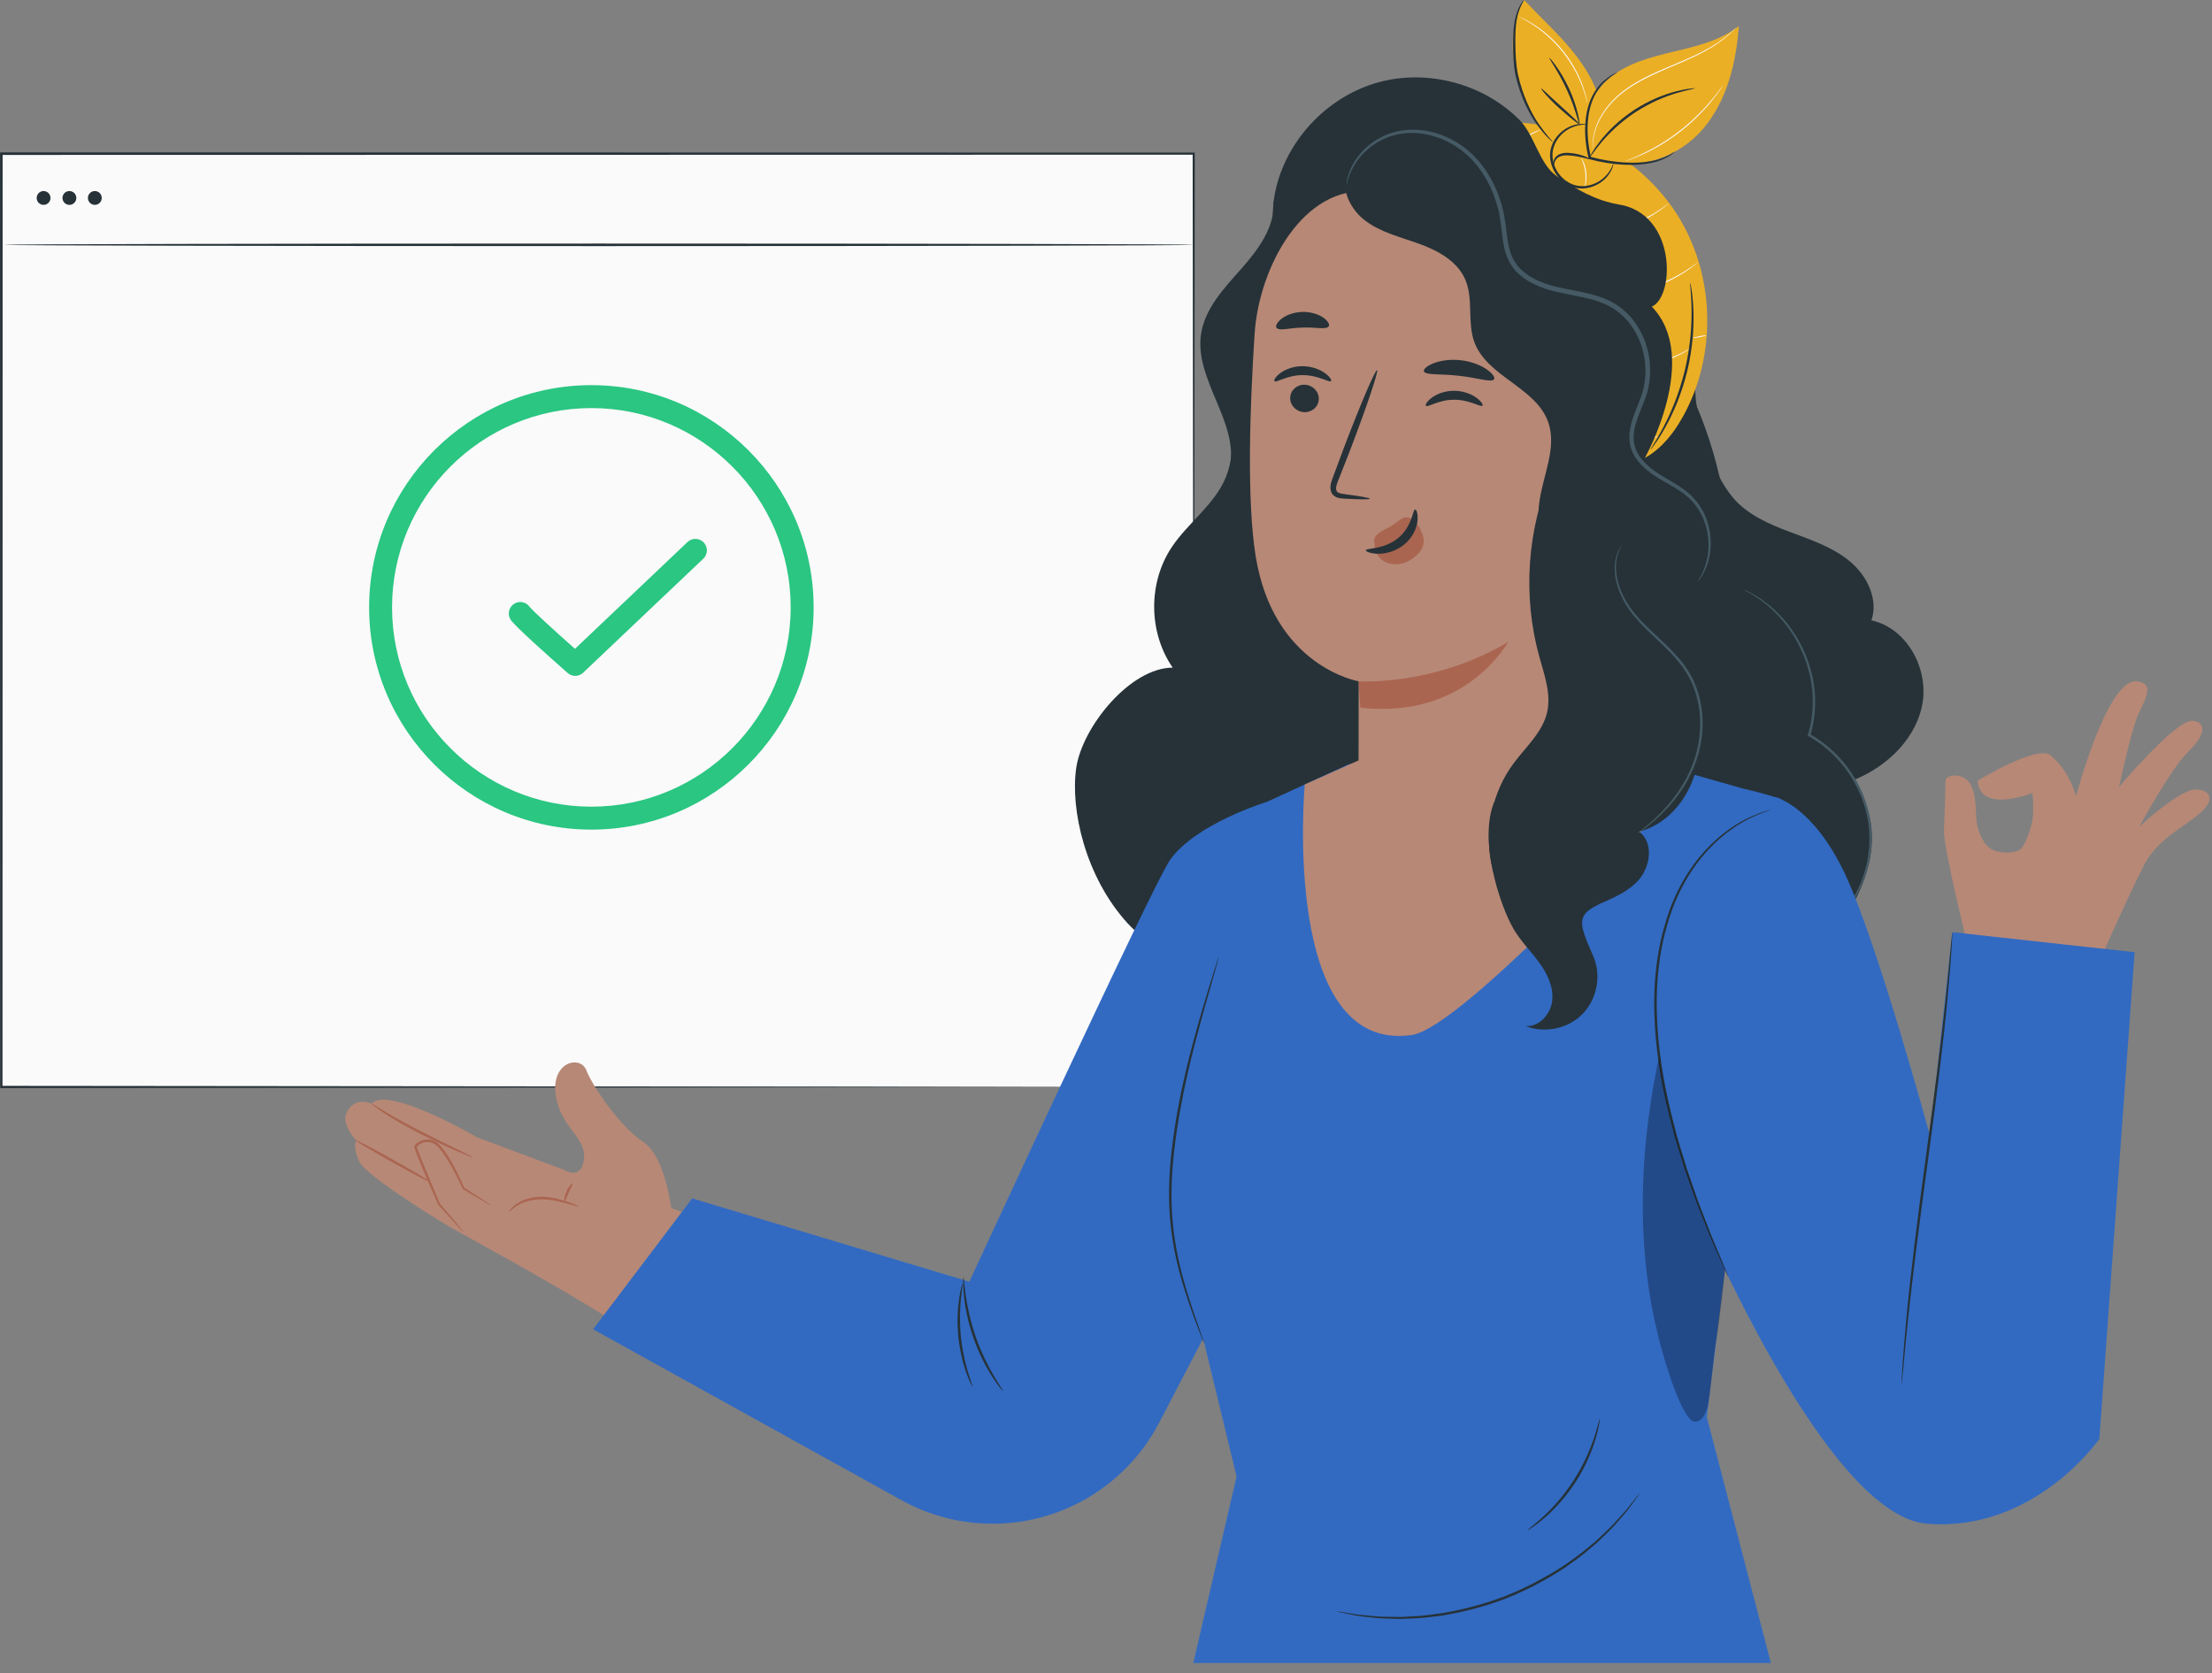 <svg width="152" height="115" viewBox="0 0 152 115" fill="none" xmlns="http://www.w3.org/2000/svg">
<rect x="0" y="0" width="152" height="115" fill="#808080" stroke="none"/>
<g id="Group">
<g id="Screen">
<g id="Group_2">
<g id="Group_3">
<g id="Group_4">
<path id="Vector" d="M82.029 10.559L0.094 10.559L0.094 74.7L82.029 74.7L82.029 10.559Z" fill="#FAFAFA"/>
</g>
<g id="Group_5">
<g id="Group_6">
<path id="Vector_2" d="M82.028 74.7C82.027 74.098 81.999 49.254 81.955 10.559L82.027 10.631C58.678 10.636 30.47 10.641 0.099 10.647H0.092L0.18 10.559C0.176 33.689 0.173 55.561 0.171 74.7L0.092 74.622C48.733 74.668 81.338 74.7 82.028 74.7C81.339 74.701 48.733 74.732 0.093 74.779H0.014L0.014 74.7C0.011 55.561 0.008 33.689 0.005 10.559L0.005 10.472H0.093H0.1C30.471 10.477 58.679 10.482 82.028 10.487H82.1V10.559C82.056 49.254 82.028 74.099 82.028 74.7Z" fill="#263238"/>
</g>
</g>
</g>
<g id="Group_7">
<g id="Group_8">
<path id="Vector_3" d="M40.636 57.013C32.215 57.013 25.364 50.161 25.364 41.74C25.364 33.318 32.215 26.468 40.636 26.468C49.058 26.468 55.909 33.319 55.909 41.74C55.909 50.161 49.058 57.013 40.636 57.013ZM40.636 28.044C33.084 28.044 26.94 34.188 26.94 41.74C26.94 49.293 33.084 55.437 40.636 55.437C48.188 55.437 54.333 49.293 54.333 41.74C54.333 34.188 48.188 28.044 40.636 28.044Z" fill="#2AC682"/>
</g>
<g id="Group_9">
<path id="Vector_4" d="M39.53 46.447C39.344 46.447 39.159 46.382 39.009 46.251C37.673 45.075 35.388 43.037 35.095 42.598C34.854 42.235 34.952 41.746 35.313 41.505C35.671 41.265 36.152 41.359 36.398 41.71C36.611 41.977 38.058 43.303 39.51 44.59L47.243 37.25C47.558 36.951 48.057 36.963 48.358 37.28C48.657 37.595 48.645 38.094 48.329 38.394L40.071 46.231C39.921 46.374 39.725 46.447 39.53 46.447Z" fill="#2AC682"/>
</g>
</g>
<g id="Group_10">
<g id="Group_11">
<path id="Vector_5" d="M82.03 16.825C82.03 16.874 63.733 16.913 41.167 16.913C18.594 16.913 0.301 16.873 0.301 16.825C0.301 16.777 18.594 16.738 41.167 16.738C63.733 16.738 82.03 16.777 82.03 16.825Z" fill="#263238"/>
</g>
</g>
<g id="Group_12">
<g id="Group_13">
<path id="Vector_6" d="M2.995 14.079C3.258 14.079 3.47 13.867 3.47 13.604C3.47 13.341 3.258 13.129 2.995 13.129C2.732 13.129 2.52 13.341 2.52 13.604C2.52 13.867 2.732 14.079 2.995 14.079Z" fill="#263238"/>
</g>
<g id="Group_14">
<path id="Vector_7" d="M4.77 14.08C5.032 14.08 5.245 13.867 5.245 13.604C5.245 13.341 5.032 13.129 4.77 13.129C4.507 13.129 4.294 13.341 4.294 13.604C4.294 13.867 4.507 14.08 4.77 14.08Z" fill="#263238"/>
</g>
<g id="Group_15">
<path id="Vector_8" d="M6.992 13.604C6.992 13.867 6.779 14.079 6.516 14.079C6.254 14.079 6.041 13.867 6.041 13.604C6.041 13.341 6.254 13.129 6.516 13.129C6.779 13.128 6.992 13.341 6.992 13.604Z" fill="#263238"/>
</g>
</g>
</g>
</g>
<g id="Character">
<g id="Group_16">
<g id="Group_17">
<path id="Vector_9" d="M135.896 53.651C135.896 53.651 139.974 51.17 140.893 51.899C142.219 52.951 142.661 54.727 142.661 54.727C142.661 54.727 144.815 46.513 146.87 46.824C148.049 47.003 147.471 47.922 146.942 49.075C146.452 50.145 145.615 54.075 145.615 54.075C145.615 54.075 149.512 49.452 150.657 49.535C151.543 49.6 151.671 50.379 150.396 51.629C149.122 52.879 147.005 56.816 147.005 56.816C147.005 56.816 149.735 54.271 150.863 54.257C151.762 54.246 152.343 54.871 151.179 55.881C150.015 56.892 148.254 57.65 147.314 59.479C146.156 61.732 143.686 67.349 143.686 67.349L135.043 64.289C135.043 64.289 133.636 58.555 133.58 57.162C133.58 57.162 133.698 54.218 133.681 53.694C133.665 53.17 135.055 53.035 135.477 54.042C135.899 55.048 135.707 56.104 135.878 56.773C136.05 57.442 136.354 58.063 136.843 58.362C137.333 58.661 138.578 58.682 138.896 58.312C139.214 57.942 139.6 56.865 139.684 56.203C139.768 55.54 139.66 54.494 139.66 54.494C139.66 54.494 136.071 55.952 135.896 53.651Z" fill="#B78876"/>
</g>
<g id="Group_18">
<g id="Group_19">
<g id="Group_20">
<path id="Vector_10" d="M38.78 80.405L32.774 78.155C32.774 78.155 26.659 74.575 25.527 75.847C25.527 75.847 24.318 75.27 23.78 76.56C23.468 77.308 24.496 78.393 24.496 78.393C24.496 78.393 24.176 78.717 24.683 79.814C25.189 80.912 30.993 84.373 30.993 84.373C30.993 84.373 38.54 88.488 41.591 90.457L46.856 83.296L46.124 83.022C46.124 83.022 45.689 79.454 44.229 78.502C42.639 77.466 40.721 74.665 40.299 73.567C39.877 72.47 37.851 72.976 38.189 75.256C38.527 77.535 40.299 78.126 40.131 79.646C39.962 81.165 38.78 80.405 38.78 80.405Z" fill="#B78876"/>
</g>
<g id="Group_21">
<g id="Group_22">
<path id="Vector_11" d="M29.574 81.238C29.551 81.28 28.381 80.669 26.961 79.874C25.541 79.078 24.41 78.399 24.433 78.357C24.457 78.315 25.627 78.925 27.047 79.721C28.466 80.516 29.598 81.195 29.574 81.238Z" fill="#AA6550"/>
</g>
</g>
<g id="Group_23">
<g id="Group_24">
<path id="Vector_12" d="M32.502 79.549C32.492 79.571 32.081 79.405 31.424 79.12C30.768 78.835 29.867 78.424 28.892 77.926C27.918 77.428 27.06 76.93 26.459 76.536C26.16 76.338 25.921 76.174 25.762 76.05C25.603 75.928 25.518 75.856 25.525 75.847C25.541 75.824 25.91 76.067 26.524 76.431C27.138 76.796 28.002 77.274 28.972 77.771C29.943 78.267 30.833 78.694 31.476 79.008C32.12 79.321 32.513 79.527 32.502 79.549Z" fill="#AA6550"/>
</g>
</g>
<g id="Group_25">
<g id="Group_26">
<path id="Vector_13" d="M33.768 82.858C33.762 82.869 33.572 82.765 33.236 82.569C32.876 82.354 32.398 82.069 31.821 81.724L31.805 81.715L31.796 81.695C31.531 81.122 31.201 80.448 30.776 79.743C30.561 79.397 30.325 79.022 30.012 78.734C29.7 78.444 29.203 78.393 28.829 78.645C28.748 78.69 28.652 78.786 28.64 78.817C28.649 78.832 28.648 78.834 28.654 78.857L28.678 78.932C28.693 78.981 28.712 79.031 28.731 79.082C28.804 79.282 28.883 79.479 28.96 79.673C29.119 80.06 29.272 80.435 29.42 80.795C29.718 81.507 29.993 82.161 30.232 82.733L30.221 82.715C30.715 83.293 31.123 83.772 31.429 84.13C31.557 84.286 31.663 84.416 31.751 84.523C31.824 84.615 31.859 84.665 31.854 84.67C31.849 84.674 31.804 84.632 31.722 84.549C31.627 84.448 31.511 84.326 31.373 84.18C31.055 83.831 30.632 83.366 30.121 82.803L30.115 82.796L30.11 82.786C29.86 82.225 29.575 81.574 29.269 80.859C29.118 80.499 28.962 80.124 28.801 79.737C28.722 79.543 28.642 79.345 28.567 79.141C28.548 79.09 28.529 79.039 28.512 78.985L28.486 78.905C28.476 78.876 28.47 78.824 28.468 78.785C28.5 78.679 28.548 78.657 28.591 78.606C28.636 78.566 28.684 78.529 28.734 78.498C28.95 78.361 29.205 78.29 29.458 78.311C29.712 78.328 29.944 78.45 30.123 78.603C30.47 78.928 30.696 79.303 30.914 79.659C31.338 80.379 31.658 81.06 31.912 81.645L31.887 81.616C32.453 81.981 32.92 82.282 33.272 82.51C33.598 82.724 33.775 82.847 33.768 82.858Z" fill="#AA6550"/>
</g>
</g>
</g>
<g id="Group_27">
<g id="Group_28">
<path id="Vector_14" d="M39.79 82.916C39.782 82.94 39.501 82.861 39.051 82.735C38.603 82.613 37.978 82.439 37.276 82.421C36.575 82.406 35.953 82.602 35.564 82.841C35.17 83.076 34.996 83.317 34.972 83.296C34.957 83.289 35.099 83.014 35.497 82.737C35.889 82.458 36.545 82.229 37.279 82.246C38.013 82.265 38.646 82.464 39.088 82.617C39.532 82.775 39.797 82.894 39.79 82.916Z" fill="#AA6550"/>
</g>
</g>
<g id="Group_29">
<g id="Group_30">
<path id="Vector_15" d="M39.339 81.329C39.379 81.359 39.229 81.619 39.084 81.953C38.937 82.286 38.847 82.572 38.797 82.562C38.752 82.555 38.767 82.237 38.924 81.883C39.079 81.527 39.303 81.3 39.339 81.329Z" fill="#AA6550"/>
</g>
</g>
</g>
<g id="Group_31">
<g id="Group_32">
<path id="Vector_16" d="M73.954 52.775C74.369 49.944 77.665 45.886 80.582 45.881C78.91 43.458 78.884 40.048 80.519 37.6C81.645 35.916 83.46 34.677 84.23 32.81C85.101 30.698 84.432 28.311 84.515 26.034C84.637 22.701 86.371 19.657 88.06 16.762C89.606 14.111 91.492 11.205 94.536 10.554C96.462 10.142 98.458 10.749 100.266 11.519C108.917 15.204 115.644 22.969 117.953 31.934C118.505 34.081 118.876 36.402 120.371 38.061C121.955 39.818 124.73 40.77 125.205 43.068C125.545 44.716 124.488 46.373 124.647 48.047C124.78 49.449 127.406 53.537 128.012 54.814C129.055 57.014 128.678 59.391 127.615 61.583C126.553 63.775 123.85 65.909 121.451 66.506L94.637 57.571C92.114 59.007 89.601 64.562 86.705 64.904C83.809 65.245 80.276 66.506 77.49 63.457C74.569 60.261 73.54 55.606 73.954 52.775Z" fill="#263238"/>
</g>
<g id="Group_33">
<path id="Vector_17" d="M116.486 26.639C116.498 28.903 117.62 32.492 119.099 34.221C120.092 35.382 121.568 36.022 123.012 36.563C124.455 37.105 125.958 37.609 127.133 38.593C128.307 39.577 129.088 41.189 128.596 42.632C131.113 43.19 132.611 46.088 132.061 48.568C131.512 51.047 129.327 52.968 126.878 53.79L115.466 52.022L111.112 38.38L115.931 26.716" fill="#263238"/>
</g>
<g id="Group_34">
<g id="Group_35">
<path id="Vector_18" d="M119.773 40.494C119.775 40.489 119.849 40.521 119.989 40.588C120.125 40.66 120.342 40.742 120.593 40.901C121.106 41.197 121.814 41.711 122.531 42.518C122.897 42.914 123.235 43.405 123.564 43.952C123.868 44.513 124.174 45.132 124.369 45.833C124.8 47.215 124.894 48.893 124.399 50.543L124.359 50.442C124.996 50.797 125.61 51.26 126.158 51.809C127.57 53.21 128.377 55.03 128.57 56.733C128.758 58.45 128.35 60.005 127.778 61.159C127.203 62.324 126.49 63.115 125.962 63.603C125.693 63.843 125.476 64.02 125.319 64.126C125.164 64.237 125.081 64.292 125.078 64.287C125.075 64.282 125.15 64.217 125.297 64.099C125.447 63.984 125.656 63.799 125.915 63.553C126.424 63.055 127.114 62.26 127.667 61.105C128.216 59.961 128.603 58.431 128.41 56.753C128.212 55.086 127.418 53.305 126.034 51.934C125.497 51.395 124.897 50.942 124.275 50.594L124.214 50.56L124.234 50.492C124.72 48.883 124.637 47.238 124.223 45.877C124.037 45.187 123.74 44.575 123.447 44.02C123.128 43.477 122.8 42.99 122.445 42.593C121.749 41.788 121.06 41.265 120.561 40.955C120.318 40.789 120.107 40.699 119.975 40.617C119.84 40.541 119.77 40.498 119.773 40.494Z" fill="#455A64"/>
</g>
</g>
</g>
<g id="Group_36">
<g id="Group_37">
<path id="Vector_19" d="M87.055 55.108C87.055 55.108 82.114 56.611 80.381 59.13C79.156 60.913 66.61 88.083 66.61 88.083L47.564 82.357L40.755 91.351L61.945 103.096C65.874 105.274 70.653 105.253 74.562 103.041C76.73 101.814 78.496 99.986 79.649 97.778L85.037 87.455L87.055 55.108Z" fill="#326AC2"/>
</g>
<g id="Group_38">
<g id="Group_39">
<path id="Vector_20" d="M81.999 114.287L84.973 101.468L82.72 92.161C81.27 87.369 80.026 79.562 81.603 73.274L86.87 55.194L92.662 52.53L105.914 50.251C106.423 50.421 119.771 54.191 119.771 54.191C121.619 54.62 122.361 54.914 122.361 54.914L123.891 64.812L119.29 81.126L117.285 97.381L121.688 114.287H81.999Z" fill="#326AC2"/>
</g>
</g>
<g id="Group_40">
<path id="Vector_21" d="M89.658 53.912L93.501 52.192L110.822 52.433L114.918 54.811C114.918 54.811 100.609 70.604 97.018 71.127C87.985 72.44 89.658 53.912 89.658 53.912Z" fill="#B78876"/>
</g>
<g id="Group_41">
<path id="Vector_22" d="M121.985 54.778C121.985 54.778 124.579 55.361 126.803 60.106C129.027 64.85 132.622 78.054 132.622 78.054L134.16 64.061L146.683 65.439L144.259 98.882C144.259 98.882 139.827 105.308 132.414 104.715C125.001 104.122 115.59 80.69 115.59 80.69L121.985 54.778Z" fill="#326AC2"/>
</g>
<g id="Group_42">
<g id="Group_43">
<path id="Vector_23" d="M130.668 95.141C130.665 95.141 130.664 95.114 130.665 95.06C130.668 94.996 130.671 94.918 130.675 94.823C130.688 94.601 130.706 94.297 130.729 93.913C130.777 93.123 130.871 91.981 131.002 90.572C131.263 87.752 131.741 83.869 132.326 79.591C132.911 75.311 133.408 71.433 133.7 68.619C133.847 67.212 133.96 66.073 134.028 65.284C134.065 64.902 134.095 64.599 134.116 64.377C134.127 64.282 134.136 64.205 134.143 64.142C134.15 64.088 134.155 64.062 134.158 64.062C134.161 64.062 134.162 64.09 134.161 64.143C134.158 64.207 134.155 64.284 134.151 64.38C134.138 64.602 134.12 64.906 134.097 65.29C134.049 66.08 133.955 67.222 133.824 68.631C133.563 71.451 133.085 75.334 132.5 79.614C131.915 83.892 131.418 87.769 131.125 90.584C130.979 91.991 130.866 93.13 130.797 93.919C130.76 94.301 130.731 94.604 130.71 94.826C130.699 94.921 130.69 94.998 130.682 95.061C130.676 95.114 130.671 95.141 130.668 95.141Z" fill="#263238"/>
</g>
</g>
<g id="Group_44">
<g id="Group_45">
<path id="Vector_24" d="M66.827 95.3C66.816 95.305 66.767 95.216 66.688 95.05C66.607 94.885 66.507 94.638 66.397 94.329C66.177 93.71 65.947 92.824 65.849 91.823C65.753 90.822 65.808 89.908 65.906 89.259C65.954 88.934 66.006 88.673 66.053 88.496C66.099 88.318 66.129 88.221 66.141 88.223C66.169 88.23 66.094 88.627 66.029 89.274C65.963 89.92 65.928 90.82 66.023 91.806C66.12 92.792 66.327 93.668 66.515 94.29C66.702 94.913 66.853 95.289 66.827 95.3Z" fill="#263238"/>
</g>
</g>
<g id="Group_46">
<g id="Group_47">
<path id="Vector_25" d="M68.931 95.61C68.921 95.617 68.844 95.528 68.71 95.361C68.576 95.194 68.396 94.941 68.188 94.619C67.771 93.976 67.27 93.034 66.883 91.926C66.499 90.818 66.307 89.767 66.234 89.004C66.198 88.623 66.181 88.313 66.184 88.099C66.184 87.884 66.19 87.766 66.202 87.766C66.231 87.765 66.253 88.237 66.358 88.989C66.461 89.742 66.669 90.774 67.049 91.868C67.431 92.962 67.908 93.9 68.294 94.554C68.679 95.209 68.955 95.593 68.931 95.61Z" fill="#263238"/>
</g>
</g>
<g id="Group_48">
<g id="Group_49">
<path id="Vector_26" d="M83.759 65.731C83.764 65.733 83.743 65.826 83.695 66.002C83.642 66.193 83.571 66.449 83.482 66.77C83.289 67.453 83.017 68.412 82.683 69.59C82.032 71.972 81.126 75.281 80.693 79.028C80.476 80.899 80.432 82.7 80.619 84.32C80.791 85.942 81.149 87.374 81.501 88.557C81.856 89.74 82.191 90.684 82.42 91.336C82.531 91.651 82.619 91.901 82.685 92.088C82.744 92.26 82.772 92.352 82.766 92.354C82.761 92.356 82.722 92.269 82.652 92.1C82.578 91.916 82.48 91.669 82.357 91.36C82.107 90.714 81.754 89.776 81.383 88.593C81.014 87.411 80.641 85.972 80.459 84.338C80.262 82.706 80.301 80.887 80.519 79.008C80.955 75.243 81.882 71.931 82.564 69.556C82.911 68.368 83.208 67.411 83.417 66.751C83.519 66.434 83.601 66.181 83.662 65.993C83.72 65.819 83.753 65.73 83.759 65.731Z" fill="#263238"/>
</g>
</g>
<g id="Group_50">
<g id="Group_51">
<path id="Vector_27" d="M118.776 87.766C118.773 87.767 118.758 87.739 118.731 87.684C118.7 87.619 118.661 87.537 118.613 87.436C118.508 87.204 118.362 86.882 118.177 86.473C117.992 86.053 117.755 85.544 117.503 84.943C117.26 84.335 116.985 83.647 116.681 82.886C116.385 82.121 116.101 81.267 115.775 80.359C115.632 79.897 115.485 79.421 115.332 78.929C115.257 78.683 115.18 78.434 115.103 78.181C115.031 77.927 114.968 77.666 114.898 77.403C114.335 75.308 113.855 72.954 113.714 70.445C113.561 67.94 113.799 65.52 114.438 63.434C115.037 61.334 116.089 59.611 117.212 58.408C118.333 57.191 119.501 56.489 120.338 56.115C120.76 55.931 121.096 55.808 121.33 55.747C121.438 55.717 121.526 55.693 121.595 55.673C121.655 55.657 121.686 55.651 121.686 55.654C121.687 55.657 121.658 55.669 121.6 55.69C121.532 55.714 121.447 55.744 121.341 55.781C121.111 55.852 120.781 55.985 120.366 56.176C119.545 56.566 118.4 57.277 117.303 58.491C116.204 59.693 115.177 61.398 114.592 63.48C113.968 65.549 113.736 67.945 113.888 70.434C114.028 72.926 114.501 75.271 115.054 77.362C115.121 77.624 115.188 77.882 115.254 78.137C115.33 78.39 115.405 78.639 115.479 78.885C115.628 79.375 115.772 79.852 115.912 80.313C116.231 81.221 116.508 82.075 116.796 82.842C117.09 83.605 117.357 84.296 117.593 84.905C117.836 85.509 118.064 86.022 118.239 86.445C118.411 86.859 118.547 87.185 118.645 87.42C118.687 87.525 118.72 87.609 118.746 87.675C118.769 87.734 118.779 87.764 118.776 87.766Z" fill="#263238"/>
</g>
</g>
<g id="Group_52" opacity="0.3">
<g id="Group_53">
<path id="Vector_28" d="M114.002 72.618C112.365 80.363 112.343 88.33 115.162 95.726C115.326 96.155 115.972 97.681 116.431 97.703C117.013 97.732 117.289 97.008 117.389 96.434C117.596 95.256 117.723 93.316 117.93 92.137C118.189 90.661 118.54 87.244 118.54 87.244C118.54 87.244 117.186 84.145 116.59 82.483C115.486 79.4 114.552 76.457 114.036 72.862" fill="black"/>
</g>
</g>
<g id="Group_54">
<g id="Group_55">
<path id="Vector_29" d="M112.668 102.621C112.673 102.624 112.628 102.694 112.537 102.823C112.435 102.966 112.302 103.152 112.135 103.384C112.045 103.507 111.947 103.641 111.841 103.787C111.728 103.931 111.594 104.077 111.456 104.239C111.172 104.557 110.872 104.94 110.476 105.304C110.284 105.492 110.083 105.689 109.874 105.894C109.662 106.097 109.42 106.283 109.181 106.489C108.709 106.911 108.151 107.291 107.575 107.707C106.391 108.49 105.017 109.246 103.492 109.851C101.959 110.438 100.435 110.812 99.033 111.036C98.328 111.119 97.659 111.218 97.027 111.225C96.712 111.235 96.407 111.263 96.114 111.256C95.822 111.247 95.541 111.238 95.272 111.23C94.734 111.229 94.253 111.151 93.83 111.108C93.618 111.082 93.421 111.065 93.241 111.036C93.063 111.001 92.9 110.968 92.751 110.938C92.472 110.88 92.247 110.833 92.076 110.798C91.922 110.764 91.842 110.743 91.843 110.737C91.845 110.731 91.927 110.74 92.083 110.763C92.256 110.791 92.482 110.827 92.763 110.871C92.912 110.896 93.075 110.924 93.253 110.954C93.433 110.978 93.63 110.99 93.841 111.011C94.263 111.044 94.742 111.114 95.276 111.106C95.544 111.111 95.823 111.116 96.114 111.121C96.404 111.124 96.707 111.094 97.02 111.08C97.647 111.067 98.31 110.964 99.01 110.876C100.399 110.645 101.908 110.27 103.429 109.688C104.941 109.088 106.306 108.343 107.486 107.573C108.06 107.164 108.617 106.791 109.088 106.377C109.328 106.174 109.571 105.993 109.783 105.794C109.994 105.593 110.196 105.401 110.389 105.216C110.788 104.86 111.093 104.485 111.382 104.175C111.523 104.016 111.66 103.874 111.776 103.734C111.887 103.592 111.989 103.462 112.082 103.342C112.259 103.119 112.4 102.939 112.509 102.803C112.608 102.68 112.663 102.618 112.668 102.621Z" fill="#263238"/>
</g>
</g>
<g id="Group_56">
<g id="Group_57">
<path id="Vector_30" d="M109.934 97.496C109.946 97.498 109.929 97.628 109.889 97.863C109.852 98.098 109.774 98.434 109.655 98.843C109.419 99.66 108.971 100.763 108.264 101.858C107.553 102.952 106.73 103.811 106.08 104.36C105.756 104.636 105.481 104.845 105.282 104.974C105.084 105.107 104.972 105.175 104.965 105.165C104.946 105.139 105.376 104.837 105.998 104.267C106.62 103.7 107.416 102.841 108.117 101.763C108.814 100.683 109.273 99.605 109.537 98.805C109.802 98.005 109.903 97.49 109.934 97.496Z" fill="#263238"/>
</g>
</g>
</g>
<g id="Group_58">
<g id="Group_59">
<g id="Group_60">
<path id="Vector_31" d="M103.836 8.412C108.525 8.444 113.111 11.091 115.484 15.135C117.856 19.179 117.931 24.473 115.672 28.582C114.902 29.983 113.794 31.309 112.272 31.797C112.79 23.762 109.588 15.562 103.76 10.005" fill="#EBAF25"/>
</g>
<g id="Group_61">
<path id="Vector_32" d="M109.323 9.626C108.627 8.178 109.372 6.367 110.613 5.348C111.855 4.328 113.472 3.917 115.034 3.543C116.597 3.17 118.215 2.783 119.484 1.798C119.302 4.315 118.676 6.904 117.047 8.832C115.418 10.758 112.596 11.832 110.271 10.853" fill="#EBAF25"/>
</g>
<g id="Group_62">
<path id="Vector_33" d="M110.936 11.283C109.867 11.733 108.592 11.452 107.635 10.796C106.678 10.141 105.994 9.159 105.432 8.144C104.742 6.897 104.2 5.55 104.017 4.137C103.833 2.724 104.026 1.237 104.725 -0.005C106.565 1.955 108.59 3.601 109.642 6.075C110.259 7.528 110.185 9.857 109.522 11.29" fill="#EBAF25"/>
</g>
<g id="Group_63">
<g id="Group_64">
<path id="Vector_34" d="M116.144 19.431C116.156 19.43 116.188 19.596 116.236 19.899C116.261 20.05 116.288 20.236 116.305 20.453C116.324 20.67 116.354 20.916 116.359 21.191C116.39 21.739 116.38 22.394 116.325 23.118C116.261 23.841 116.146 24.633 115.955 25.45C115.757 26.265 115.503 27.025 115.235 27.699C114.958 28.371 114.671 28.96 114.397 29.436C114.269 29.678 114.131 29.885 114.016 30.07C113.903 30.256 113.796 30.41 113.705 30.534C113.526 30.783 113.423 30.917 113.413 30.91C113.403 30.903 113.487 30.756 113.648 30.497C113.73 30.368 113.828 30.21 113.933 30.02C114.038 29.831 114.168 29.621 114.288 29.376C114.547 28.897 114.819 28.308 115.085 27.64C115.343 26.969 115.589 26.216 115.784 25.41C115.973 24.602 116.092 23.819 116.164 23.104C116.227 22.388 116.25 21.739 116.235 21.195C116.238 20.923 116.216 20.677 116.207 20.461C116.199 20.244 116.183 20.058 116.168 19.907C116.142 19.602 116.132 19.433 116.144 19.431Z" fill="#263238"/>
</g>
</g>
<g id="Group_65">
<g id="Group_66">
<path id="Vector_35" d="M115.099 10.42C115.106 10.429 114.975 10.534 114.726 10.716C114.459 10.863 114.058 11.079 113.513 11.186C112.432 11.432 110.871 11.381 109.222 10.942L109.173 10.928L109.162 10.878C109.14 10.778 109.116 10.67 109.092 10.561C108.915 9.689 108.873 8.829 108.981 8.062C109.078 7.293 109.345 6.624 109.686 6.145C110.016 5.652 110.42 5.378 110.683 5.193C110.97 5.037 111.13 4.958 111.136 4.969C111.141 4.98 110.992 5.08 110.721 5.25C110.474 5.449 110.094 5.73 109.789 6.214C109.472 6.685 109.227 7.334 109.14 8.083C109.045 8.83 109.09 9.671 109.263 10.526C109.286 10.633 109.31 10.739 109.332 10.837L109.272 10.774C110.888 11.207 112.429 11.279 113.488 11.068C114.025 10.978 114.421 10.785 114.693 10.659C114.946 10.497 115.091 10.411 115.099 10.42Z" fill="#263238"/>
</g>
</g>
<g id="Group_67">
<g id="Group_68">
<path id="Vector_36" d="M116.473 6.066C116.478 6.098 115.982 6.167 115.212 6.396C114.826 6.507 114.377 6.672 113.891 6.884C113.41 7.105 112.893 7.377 112.38 7.709C111.87 8.047 111.415 8.412 111.021 8.766C110.632 9.126 110.302 9.472 110.045 9.781C109.529 10.396 109.267 10.824 109.239 10.806C109.229 10.8 109.288 10.689 109.402 10.493C109.514 10.296 109.7 10.024 109.949 9.703C110.196 9.38 110.522 9.02 110.911 8.647C111.305 8.281 111.766 7.906 112.284 7.562C112.806 7.224 113.333 6.952 113.827 6.736C114.323 6.529 114.783 6.373 115.178 6.276C115.572 6.175 115.896 6.114 116.121 6.09C116.347 6.063 116.472 6.054 116.473 6.066Z" fill="#263238"/>
</g>
</g>
<g id="Group_69">
<g id="Group_70">
<path id="Vector_37" d="M110.865 11.243C110.871 11.245 110.866 11.279 110.852 11.345C110.841 11.411 110.81 11.504 110.762 11.622C110.665 11.856 110.459 12.177 110.098 12.462C109.738 12.739 109.207 12.981 108.587 12.95C107.967 12.929 107.324 12.553 106.924 11.97C106.525 11.388 106.407 10.652 106.611 10.066C106.806 9.476 107.224 9.069 107.611 8.833C108.008 8.6 108.382 8.523 108.635 8.517C108.762 8.515 108.86 8.52 108.926 8.534C108.992 8.544 109.025 8.552 109.025 8.558C109.023 8.576 108.885 8.557 108.64 8.585C108.397 8.612 108.045 8.704 107.677 8.938C107.317 9.175 106.935 9.569 106.765 10.115C106.585 10.655 106.698 11.328 107.069 11.872C107.442 12.414 108.029 12.761 108.597 12.789C109.168 12.827 109.673 12.614 110.024 12.363C110.376 12.105 110.589 11.81 110.701 11.592C110.815 11.374 110.847 11.238 110.865 11.243Z" fill="#263238"/>
</g>
</g>
<g id="Group_71">
<g id="Group_72">
<path id="Vector_38" d="M106.789 11.327C106.773 11.344 106.673 11.145 106.832 10.882C106.906 10.759 107.048 10.632 107.231 10.571C107.412 10.505 107.623 10.493 107.831 10.508C108.669 10.568 109.279 10.895 109.256 10.933C109.238 10.982 108.619 10.738 107.819 10.683C107.423 10.643 107.079 10.747 106.933 10.953C106.777 11.149 106.817 11.325 106.789 11.327Z" fill="#263238"/>
</g>
</g>
<g id="Group_73">
<g id="Group_74">
<path id="Vector_39" d="M104.725 -0.005C104.758 0.011 104.354 0.486 104.212 1.433C104.135 1.901 104.125 2.468 104.133 3.1C104.14 3.731 104.169 4.426 104.312 5.134C104.631 6.545 105.208 7.76 105.747 8.536C106.02 8.927 106.26 9.23 106.431 9.435C106.601 9.641 106.707 9.743 106.699 9.753C106.679 9.778 106.221 9.383 105.646 8.608C105.069 7.831 104.467 6.614 104.14 5.169C103.994 4.442 103.971 3.736 103.972 3.101C103.972 2.467 103.996 1.888 104.091 1.411C104.18 0.933 104.337 0.565 104.475 0.332C104.612 0.098 104.718 -0.01 104.725 -0.005Z" fill="#263238"/>
</g>
</g>
<g id="Group_75">
<g id="Group_76">
<path id="Vector_40" d="M106.468 3.981C106.486 3.968 106.675 4.18 106.941 4.556C107.206 4.93 107.54 5.473 107.833 6.113C108.127 6.752 108.318 7.361 108.424 7.808C108.53 8.256 108.56 8.539 108.539 8.543C108.485 8.556 108.256 7.444 107.674 6.185C107.098 4.925 106.421 4.015 106.468 3.981Z" fill="#263238"/>
</g>
</g>
<g id="Group_77">
<g id="Group_78">
<path id="Vector_41" d="M105.9 6.075C105.935 6.045 106.501 6.618 107.242 7.282C107.981 7.95 108.573 8.505 108.539 8.544C108.509 8.578 107.867 8.083 107.124 7.412C106.378 6.743 105.861 6.107 105.9 6.075Z" fill="#263238"/>
</g>
</g>
<g id="Group_79">
<g id="Group_80">
<path id="Vector_42" d="M114.69 13.958C114.692 13.96 114.675 13.976 114.642 14.005C114.595 14.046 114.546 14.087 114.494 14.131C114.366 14.241 114.171 14.388 113.921 14.557C113.422 14.897 112.683 15.3 111.805 15.59C110.927 15.877 110.092 15.99 109.49 16.013C109.188 16.024 108.943 16.022 108.775 16.01C108.708 16.005 108.644 16 108.582 15.996C108.537 15.992 108.515 15.989 108.515 15.986C108.515 15.984 108.538 15.982 108.583 15.982C108.644 15.982 108.708 15.982 108.776 15.982C108.944 15.986 109.188 15.981 109.487 15.963C110.086 15.929 110.912 15.808 111.784 15.523C112.654 15.236 113.391 14.843 113.894 14.516C114.146 14.353 114.345 14.213 114.478 14.11C114.532 14.069 114.584 14.031 114.634 13.995C114.669 13.969 114.689 13.956 114.69 13.958Z" fill="#FAFAFA"/>
</g>
</g>
<g id="Group_81">
<g id="Group_82">
<path id="Vector_43" d="M116.671 18.024C116.673 18.026 116.656 18.042 116.622 18.071C116.575 18.111 116.525 18.152 116.473 18.196C116.343 18.304 116.147 18.45 115.897 18.62C115.397 18.959 114.662 19.37 113.793 19.684C112.923 19.997 112.095 20.149 111.494 20.207C111.193 20.236 110.949 20.249 110.78 20.248C110.712 20.248 110.648 20.248 110.585 20.247C110.541 20.246 110.518 20.244 110.518 20.242C110.518 20.24 110.541 20.237 110.585 20.233C110.647 20.229 110.711 20.225 110.779 20.22C110.947 20.213 111.19 20.192 111.488 20.157C112.085 20.088 112.905 19.928 113.769 19.618C114.632 19.305 115.365 18.905 115.869 18.578C116.121 18.415 116.322 18.275 116.456 18.174C116.511 18.134 116.563 18.096 116.613 18.06C116.65 18.035 116.67 18.023 116.671 18.024Z" fill="#FAFAFA"/>
</g>
</g>
<g id="Group_83">
<g id="Group_84">
<path id="Vector_44" d="M116.123 23.956C116.126 23.96 116.075 23.997 115.98 24.061C115.887 24.125 115.746 24.211 115.567 24.308C115.21 24.504 114.692 24.733 114.089 24.892C113.486 25.048 112.922 25.103 112.515 25.107C112.311 25.109 112.146 25.104 112.033 25.093C111.919 25.084 111.857 25.076 111.857 25.071C111.858 25.067 111.921 25.065 112.034 25.066C112.147 25.068 112.311 25.066 112.513 25.058C112.917 25.041 113.475 24.979 114.072 24.824C114.668 24.667 115.184 24.448 115.545 24.265C115.725 24.173 115.869 24.095 115.967 24.037C116.064 23.981 116.12 23.951 116.123 23.956Z" fill="#FAFAFA"/>
</g>
</g>
<g id="Group_85">
<g id="Group_86">
<path id="Vector_45" d="M117.26 23.048C117.264 23.067 117.06 23.122 116.806 23.171C116.552 23.22 116.343 23.244 116.339 23.225C116.335 23.207 116.539 23.151 116.793 23.102C117.047 23.053 117.256 23.029 117.26 23.048Z" fill="#FAFAFA"/>
</g>
</g>
<g id="Group_87">
<g id="Group_88">
<path id="Vector_46" d="M113.929 30.022C113.932 30.04 113.588 30.092 113.163 30.061C112.737 30.03 112.405 29.928 112.41 29.911C112.414 29.89 112.749 29.961 113.168 29.991C113.586 30.023 113.927 30.001 113.929 30.022Z" fill="#FAFAFA"/>
</g>
</g>
<g id="Group_89">
<g id="Group_90">
<path id="Vector_47" d="M107.551 12.452C107.561 12.468 107.36 12.597 107.103 12.739C106.847 12.88 106.631 12.982 106.621 12.964C106.612 12.947 106.813 12.819 107.069 12.677C107.326 12.536 107.542 12.434 107.551 12.452Z" fill="#FAFAFA"/>
</g>
</g>
<g id="Group_91">
<g id="Group_92">
<path id="Vector_48" d="M105.883 8.925C105.891 8.946 105.399 9.094 104.892 9.457C104.382 9.816 104.081 10.232 104.063 10.217C104.057 10.213 104.123 10.103 104.256 9.944C104.389 9.786 104.594 9.584 104.852 9.4C105.11 9.217 105.369 9.09 105.562 9.017C105.755 8.943 105.88 8.917 105.883 8.925Z" fill="#FAFAFA"/>
</g>
</g>
<g id="Group_93">
<g id="Group_94">
<path id="Vector_49" d="M108.909 12.831C108.886 12.828 109.003 12.373 108.927 11.813C108.858 11.251 108.63 10.841 108.651 10.832C108.658 10.828 108.724 10.924 108.801 11.096C108.878 11.268 108.959 11.518 108.996 11.803C109.033 12.089 109.018 12.352 108.987 12.537C108.957 12.723 108.917 12.833 108.909 12.831Z" fill="#FAFAFA"/>
</g>
</g>
<g id="Group_95">
<g id="Group_96">
<path id="Vector_50" d="M119.305 1.872C119.305 1.872 119.187 2.024 118.937 2.264C118.688 2.505 118.298 2.826 117.775 3.159C117.251 3.492 116.592 3.829 115.843 4.158C115.094 4.489 114.256 4.817 113.407 5.225C112.559 5.634 111.784 6.1 111.178 6.646C110.572 7.19 110.137 7.796 109.87 8.349C109.603 8.906 109.499 9.401 109.47 9.744C109.44 10.087 109.465 10.279 109.454 10.279C109.454 10.279 109.447 10.232 109.442 10.141C109.433 10.05 109.435 9.915 109.443 9.742C109.464 9.396 109.561 8.893 109.825 8.328C110.089 7.766 110.525 7.15 111.135 6.598C111.744 6.043 112.525 5.572 113.376 5.161C114.229 4.752 115.068 4.427 115.816 4.099C116.566 3.773 117.224 3.443 117.748 3.117C118.273 2.791 118.664 2.478 118.918 2.245C119.045 2.127 119.142 2.035 119.205 1.968C119.269 1.904 119.305 1.872 119.305 1.872Z" fill="#FAFAFA"/>
</g>
</g>
<g id="Group_97">
<g id="Group_98">
<path id="Vector_51" d="M118.398 5.86C118.4 5.862 118.385 5.888 118.354 5.937C118.311 6.001 118.265 6.071 118.214 6.148C118.093 6.331 117.904 6.588 117.658 6.894C117.168 7.508 116.418 8.304 115.469 9.042C114.518 9.778 113.561 10.308 112.845 10.63C112.487 10.793 112.192 10.912 111.984 10.984C111.897 11.014 111.818 11.041 111.745 11.067C111.69 11.085 111.661 11.094 111.66 11.091C111.659 11.089 111.687 11.076 111.74 11.053C111.812 11.024 111.889 10.993 111.974 10.958C112.178 10.879 112.47 10.753 112.824 10.586C113.532 10.253 114.48 9.719 115.426 8.987C116.369 8.252 117.121 7.467 117.62 6.863C117.87 6.562 118.064 6.31 118.191 6.132C118.246 6.058 118.295 5.991 118.342 5.929C118.377 5.882 118.396 5.859 118.398 5.86Z" fill="#FAFAFA"/>
</g>
</g>
<g id="Group_99">
<g id="Group_100">
<path id="Vector_52" d="M104.371 1.139C104.371 1.139 104.785 1.297 105.39 1.678C105.993 2.057 106.769 2.686 107.449 3.54C108.126 4.398 108.561 5.298 108.792 5.972C109.025 6.647 109.084 7.086 109.084 7.086C109.082 7.087 109.073 7.06 109.059 7.01C109.04 6.941 109.021 6.868 108.999 6.789C108.952 6.596 108.867 6.321 108.745 5.988C108.504 5.322 108.065 4.435 107.394 3.584C106.72 2.736 105.955 2.106 105.362 1.719C105.066 1.525 104.818 1.379 104.641 1.289C104.568 1.25 104.502 1.215 104.439 1.181C104.394 1.155 104.37 1.141 104.371 1.139Z" fill="#FAFAFA"/>
</g>
</g>
</g>
<g id="Group_101">
<g id="Group_102">
<g id="Group_103">
<g id="Group_104">
<path id="Vector_53" d="M87.517 13.774C87.649 15.555 86.473 17.146 85.288 18.482C84.103 19.817 82.784 21.21 82.528 22.977C82.074 26.109 85.14 29.017 84.508 32.118C84.169 33.78 82.808 35.115 82.566 36.794C82.331 38.417 83.202 40.007 84.28 41.243C85.359 42.479 86.608 42.298 87.562 43.633C88.567 45.039 90.185 46.481 91.701 47.311C95.137 49.193 99.262 46.47 100.92 45.982" fill="#263238"/>
</g>
</g>
<g id="Group_105">
<g id="Group_106">
<path id="Vector_54" d="M113.507 21.073C115.092 20.383 115.216 14.706 111.241 14.05C109.647 13.787 108.319 13.009 106.979 12.107C105.792 11.309 105.44 9.281 104.435 8.263C101.971 5.764 98.123 4.729 94.737 5.652C91.352 6.576 88.563 9.422 87.709 12.826C87.131 15.126 87.525 17.846 89.338 19.374C91.443 21.148 94.563 20.754 97.259 20.203C99.955 19.651 103.007 19.106 105.258 20.69C106.616 21.645 107.394 23.198 108.224 24.635C109.054 26.073 110.096 27.541 111.665 28.081C111.665 28.081 112.86 30.889 111.885 32.844C110.909 34.799 113.032 31.465 113.032 31.465C113.032 31.465 116.902 24.584 113.507 21.073Z" fill="#263238"/>
</g>
</g>
<g id="Group_107">
<g id="Group_108">
<g id="Group_109">
<g id="Group_110">
<g id="Group_111">
<g id="Group_112">
<g id="Group_113">
<g id="Group_114">
<g id="Group_115">
<g id="Group_116">
<g id="Group_117">
<g id="Group_118">
<g id="Group_119">
<g id="Group_120">
<g id="Group_121">
<path id="Vector_55" d="M93.362 60.916C93.34 57.21 93.364 46.803 93.362 46.822C93.362 46.822 87.475 45.831 86.272 38.144C85.673 34.322 85.879 28.057 86.213 22.936C86.514 18.326 89.581 12.677 94.173 13.173L108.508 16.83C109.903 16.981 110.951 18.174 110.92 19.577L110.047 55.177L93.362 60.916Z" fill="#B78876"/>
</g>
</g>
</g>
</g>
</g>
</g>
</g>
</g>
<g id="Group_122">
<g id="Group_123">
<g id="Group_124">
<g id="Group_125">
<g id="Group_126">
<g id="Group_127">
<g id="Group_128">
<g id="Group_129">
<g id="Group_130">
<path id="Vector_56" d="M88.657 27.326C88.637 27.847 89.062 28.293 89.605 28.323C90.147 28.353 90.603 27.957 90.623 27.436C90.642 26.916 90.218 26.47 89.676 26.439C89.133 26.409 88.677 26.806 88.657 27.326Z" fill="#263238"/>
</g>
</g>
</g>
</g>
</g>
</g>
</g>
</g>
<g id="Group_131">
<g id="Group_132">
<g id="Group_133">
<g id="Group_134">
<g id="Group_135">
<g id="Group_136">
<g id="Group_137">
<g id="Group_138">
<g id="Group_139">
<path id="Vector_57" d="M87.579 26.197C87.701 26.326 88.449 25.775 89.51 25.78C90.569 25.77 91.346 26.317 91.462 26.188C91.518 26.13 91.394 25.898 91.056 25.65C90.723 25.404 90.154 25.164 89.494 25.165C88.833 25.167 88.277 25.409 87.957 25.657C87.63 25.907 87.52 26.14 87.579 26.197Z" fill="#263238"/>
</g>
</g>
</g>
</g>
</g>
</g>
</g>
</g>
</g>
</g>
<g id="Group_140">
<g id="Group_141">
<g id="Group_142">
<g id="Group_143">
<g id="Group_144">
<g id="Group_145">
<g id="Group_146">
<g id="Group_147">
<g id="Group_148">
<g id="Group_149">
<path id="Vector_58" d="M97.987 27.888C98.11 28.016 98.858 27.466 99.918 27.471C100.977 27.461 101.755 28.008 101.87 27.878C101.926 27.821 101.804 27.589 101.464 27.341C101.131 27.095 100.563 26.854 99.902 26.856C99.242 26.858 98.686 27.1 98.365 27.348C98.04 27.598 97.928 27.83 97.987 27.888Z" fill="#263238"/>
</g>
</g>
</g>
</g>
</g>
</g>
</g>
</g>
</g>
</g>
<g id="Group_150">
<g id="Group_151">
<g id="Group_152">
<g id="Group_153">
<g id="Group_154">
<g id="Group_155">
<g id="Group_156">
<g id="Group_157">
<g id="Group_158">
<path id="Vector_59" d="M94.122 34.274C94.127 34.213 93.468 34.098 92.4 33.959C92.129 33.93 91.873 33.876 91.828 33.691C91.765 33.495 91.879 33.203 92.01 32.889C92.266 32.234 92.534 31.548 92.816 30.829C93.934 27.895 94.745 25.483 94.626 25.439C94.507 25.395 93.504 27.737 92.386 30.67C92.117 31.394 91.859 32.083 91.614 32.743C91.511 33.051 91.334 33.399 91.472 33.806C91.544 34.008 91.742 34.155 91.916 34.203C92.09 34.256 92.242 34.259 92.376 34.267C93.451 34.328 94.118 34.334 94.122 34.274Z" fill="#263238"/>
</g>
</g>
</g>
</g>
</g>
</g>
</g>
</g>
</g>
<g id="Group_159">
<g id="Group_160">
<g id="Group_161">
<g id="Group_162">
<g id="Group_163">
<g id="Group_164">
<g id="Group_165">
<g id="Group_166">
<path id="Vector_60" d="M93.37 46.821C93.37 46.821 98.538 47.166 103.667 44.099C103.58 44.117 100.833 49.441 93.469 48.636L93.37 46.821Z" fill="#AA6550"/>
</g>
</g>
</g>
</g>
</g>
</g>
</g>
</g>
<g id="Group_167">
<path id="Vector_61" d="M94.435 37.335C94.309 36.683 95.076 36.471 95.641 36.12C96.205 35.77 96.53 35.303 97.059 35.706C97.361 35.935 97.576 36.266 97.712 36.62C97.804 36.859 97.861 37.119 97.818 37.371C97.766 37.677 97.571 37.942 97.346 38.155C97.027 38.458 96.628 38.685 96.195 38.758C95.761 38.83 95.293 38.737 94.948 38.465C94.603 38.193 94.399 37.735 94.473 37.302" fill="#AA6550"/>
</g>
<g id="Group_168">
<g id="Group_169">
<g id="Group_170">
<g id="Group_171">
<g id="Group_172">
<g id="Group_173">
<g id="Group_174">
<g id="Group_175">
<g id="Group_176">
<path id="Vector_62" d="M97.245 35.014C97.072 35.004 97.067 36.155 96.08 36.97C95.095 37.787 93.868 37.655 93.859 37.816C93.843 37.888 94.132 38.04 94.65 38.055C95.158 38.074 95.9 37.912 96.504 37.414C97.106 36.914 97.366 36.246 97.406 35.774C97.451 35.293 97.323 35.008 97.245 35.014Z" fill="#263238"/>
</g>
</g>
</g>
</g>
</g>
</g>
</g>
</g>
</g>
</g>
</g>
</g>
<g id="Group_177">
<g id="Group_178">
<g id="Group_179">
<g id="Group_180">
<g id="Group_181">
<g id="Group_182">
<g id="Group_183">
<g id="Group_184">
<path id="Vector_63" d="M97.846 25.518C97.95 25.806 99.01 25.672 100.253 25.825C101.5 25.952 102.503 26.319 102.668 26.06C102.742 25.937 102.568 25.665 102.163 25.385C101.761 25.106 101.12 24.839 100.374 24.755C99.627 24.671 98.943 24.788 98.489 24.972C98.032 25.154 97.802 25.381 97.846 25.518Z" fill="#263238"/>
</g>
</g>
</g>
</g>
</g>
</g>
</g>
</g>
<g id="Group_185">
<g id="Group_186">
<g id="Group_187">
<g id="Group_188">
<g id="Group_189">
<g id="Group_190">
<g id="Group_191">
<g id="Group_192">
<path id="Vector_64" d="M87.717 22.529C87.903 22.771 88.634 22.522 89.513 22.512C90.391 22.472 91.135 22.677 91.306 22.426C91.382 22.304 91.265 22.063 90.941 21.834C90.621 21.606 90.085 21.419 89.482 21.436C88.878 21.454 88.355 21.671 88.049 21.917C87.737 22.164 87.635 22.411 87.717 22.529Z" fill="#263238"/>
</g>
</g>
</g>
</g>
</g>
</g>
</g>
</g>
</g>
</g>
</g>
</g>
<g id="Group_193">
<g id="Group_194">
<path id="Vector_65" d="M111.774 42.536C109.661 42.962 109.472 41.886 107.893 40.419C106.314 38.951 105.499 36.703 105.77 34.564C106.009 32.677 107.026 30.757 106.372 28.971C105.507 26.609 102.196 25.882 101.318 23.526C100.807 22.156 101.265 20.554 100.687 19.211C100.142 17.949 98.815 17.222 97.522 16.755C96.229 16.288 94.843 15.965 93.758 15.121C92.673 14.278 91.996 12.686 92.696 11.503C98.428 12.19 104.078 13.563 109.487 15.583C110.741 16.051 112.058 16.614 112.8 17.728C113.584 18.908 113.547 20.432 113.481 21.847C113.159 28.746 112.837 35.646 112.515 42.546" fill="#263238"/>
</g>
</g>
</g>
<g id="Group_195">
<g id="Group_196">
<g id="Group_197">
<path id="Vector_66" d="M116.672 39.957C116.676 39.96 116.705 39.928 116.756 39.862C116.803 39.793 116.889 39.698 116.968 39.554C117.141 39.276 117.35 38.827 117.474 38.211C117.597 37.597 117.608 36.802 117.351 35.941C117.111 35.082 116.512 34.16 115.563 33.536C114.651 32.894 113.464 32.446 112.71 31.423C112.333 30.924 112.174 30.275 112.292 29.619C112.395 28.959 112.697 28.313 112.961 27.625C113.549 26.248 113.554 24.528 112.862 23.037C112.513 22.296 111.996 21.605 111.302 21.1C110.614 20.579 109.774 20.311 108.945 20.123C108.113 19.933 107.283 19.823 106.512 19.59C105.744 19.36 105.009 19.016 104.475 18.476C103.927 17.942 103.695 17.204 103.591 16.46C103.486 15.717 103.431 14.945 103.229 14.226C102.854 12.785 102.121 11.508 101.156 10.591C100.19 9.668 99.007 9.138 97.891 8.971C96.77 8.796 95.714 9.004 94.92 9.421C94.118 9.829 93.561 10.396 93.202 10.908C92.845 11.427 92.678 11.894 92.601 12.212C92.521 12.531 92.526 12.706 92.526 12.706C92.576 12.727 92.587 11.985 93.309 10.985C93.673 10.499 94.226 9.966 95.005 9.59C95.775 9.206 96.782 9.025 97.854 9.207C98.92 9.381 100.048 9.902 100.961 10.792C101.877 11.679 102.573 12.91 102.928 14.304C103.118 15 103.167 15.734 103.272 16.508C103.372 17.269 103.628 18.112 104.239 18.708C104.831 19.309 105.616 19.671 106.415 19.913C107.223 20.157 108.055 20.266 108.87 20.453C109.681 20.637 110.471 20.893 111.103 21.371C111.745 21.837 112.231 22.481 112.561 23.177C113.215 24.586 113.224 26.192 112.669 27.515C112.415 28.192 112.106 28.855 111.998 29.575C111.87 30.29 112.062 31.05 112.482 31.589C113.32 32.691 114.542 33.12 115.427 33.735C116.347 34.323 116.917 35.174 117.17 35.999C117.434 36.821 117.444 37.59 117.344 38.189C117.134 39.404 116.621 39.935 116.672 39.957Z" fill="#455A64"/>
</g>
</g>
</g>
</g>
<g id="Group_198">
<g id="Group_199">
<g id="Group_200">
<path id="Vector_67" d="M106.674 32.321C104.935 36.326 104.612 40.929 105.777 45.137C106.125 46.394 106.605 47.697 106.308 48.968C105.986 50.342 104.837 51.337 103.998 52.473C102.554 54.428 101.991 57.01 102.49 59.389C102.989 61.767 104.542 63.905 106.65 65.115C106.872 63.852 108.048 62.99 109.207 62.441C110.366 61.891 111.647 61.484 112.532 60.554C113.416 59.625 113.666 57.92 112.638 57.153C115.596 56.38 117.272 52.866 116.65 49.873C116.027 46.88 113.593 44.515 110.824 43.218" fill="#263238"/>
</g>
<g id="Group_201">
<path id="Vector_68" d="M109.829 62.16C109.3 62.45 108.787 62.709 108.722 63.309C108.645 64.013 109.32 65.248 109.562 65.913C110.036 67.214 109.679 68.778 108.687 69.744C107.695 70.71 106.122 71.025 104.834 70.516C105.78 70.589 106.584 69.665 106.668 68.72C106.752 67.774 106.293 66.862 105.729 66.098C105.165 65.334 104.481 64.656 104.003 63.836C103.029 62.167 101.582 57.625 102.696 55.081" fill="#263238"/>
</g>
</g>
<g id="Group_202">
<g id="Group_203">
<path id="Vector_69" d="M112.518 57.27C112.514 57.265 112.577 57.212 112.7 57.117C112.823 57.022 113.001 56.879 113.227 56.689C113.675 56.309 114.31 55.733 114.954 54.903C115.594 54.077 116.249 52.982 116.591 51.638C116.927 50.306 116.951 48.715 116.374 47.226C116.087 46.484 115.658 45.826 115.158 45.262C114.664 44.694 114.125 44.198 113.62 43.717C113.114 43.235 112.636 42.768 112.241 42.281C111.844 41.794 111.544 41.287 111.337 40.795C110.907 39.812 110.89 38.901 111.041 38.325C111.117 38.036 111.213 37.824 111.292 37.689C111.372 37.554 111.417 37.486 111.422 37.489C111.445 37.5 111.24 37.77 111.107 38.341C110.981 38.908 111.016 39.79 111.451 40.745C111.661 41.223 111.96 41.717 112.353 42.189C112.746 42.663 113.223 43.123 113.731 43.599C114.238 44.077 114.783 44.573 115.288 45.15C115.798 45.721 116.243 46.4 116.538 47.163C117.131 48.695 117.099 50.322 116.748 51.679C116.39 53.049 115.712 54.154 115.052 54.98C114.388 55.811 113.734 56.377 113.27 56.743C113.037 56.925 112.851 57.06 112.721 57.146C112.591 57.231 112.522 57.274 112.518 57.27Z" fill="#455A64"/>
</g>
</g>
</g>
</g>
</g>
</g>
</g>
</svg>
